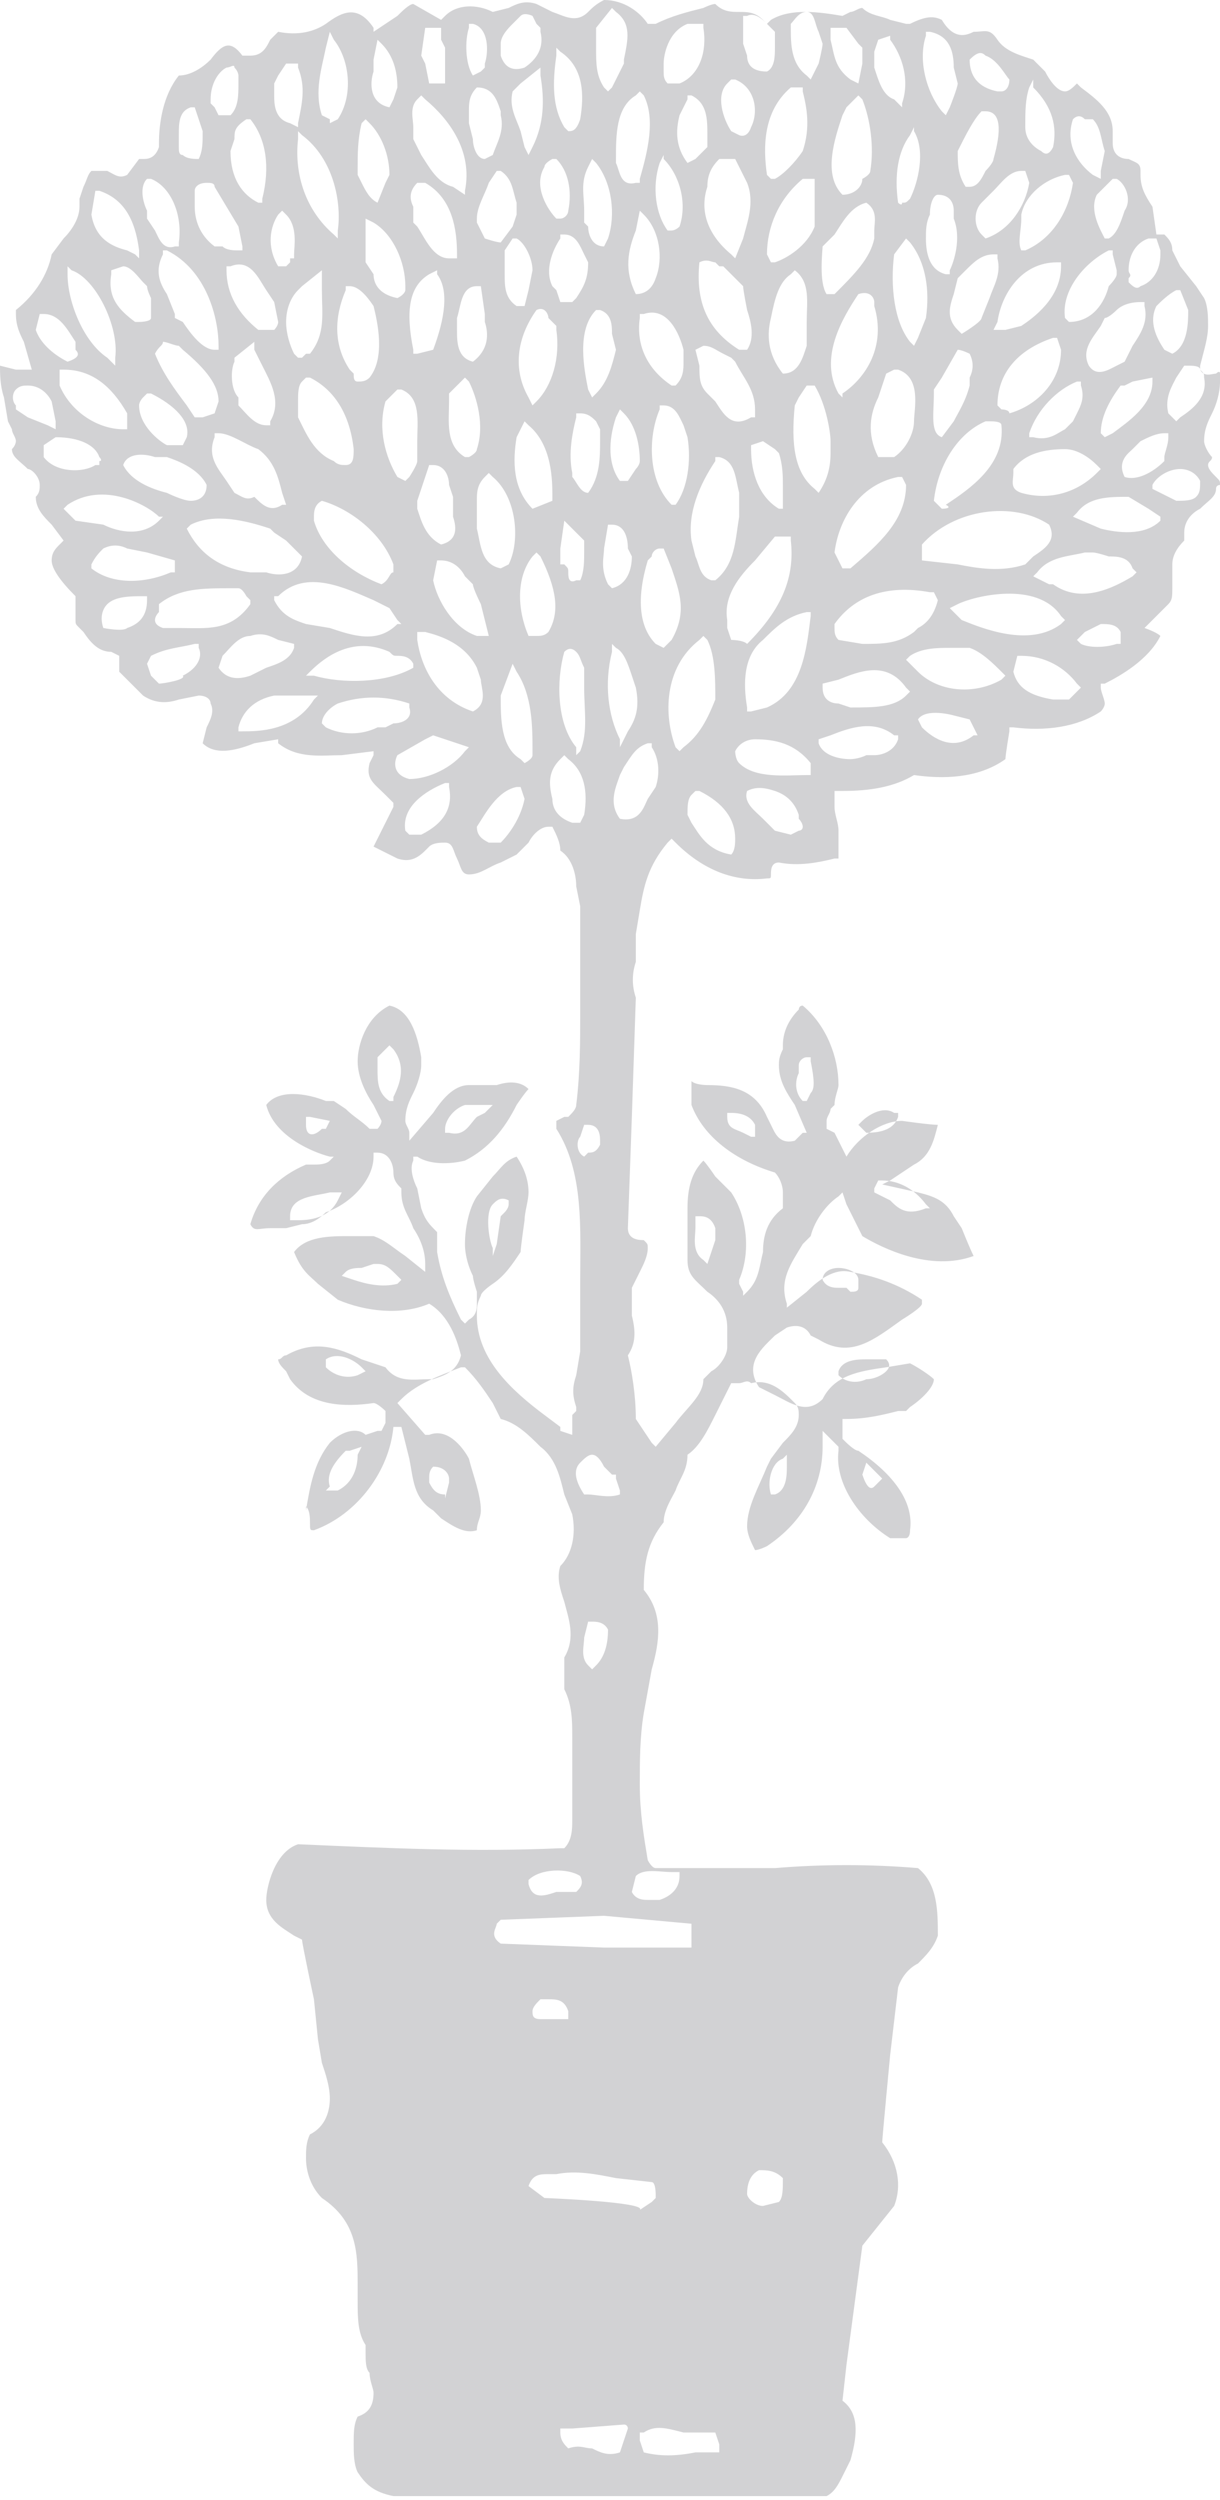 <?xml version="1.0" encoding="utf-8"?>
<!-- Generator: Adobe Illustrator 27.8.1, SVG Export Plug-In . SVG Version: 6.00 Build 0)  -->
<svg version="1.1" id="Layer_1" xmlns="http://www.w3.org/2000/svg" xmlns:xlink="http://www.w3.org/1999/xlink" x="0px" y="0px"
	 viewBox="0 0 30.7 62.9" enable-background="new 0 0 30.7 62.9" xml:space="preserve">
<g>
	<g>
		<polygon fill="#D2D2D4" points="15.9,25 15.9,25 15.9,25 		"/>
		<path fill="#D2D2D4" d="M17.9,16.8C17.9,16.8,17.9,16.9,17.9,16.8c0.1,0.1,0.1,0.1,0.1,0.1L17.9,16.8z"/>
		<path fill="#D2D2D4" d="M16.9,22.8"/>
		<path fill="#D2D2D4" d="M17.1,22.4"/>
		<path fill="#D2D2D4" d="M15.9,24.9"/>
	</g>
	<path fill="#D2D2D4" d="M14.8,0.3c-0.3,0.3-0.6,0.1-0.9,0l-0.4-0.2c-0.3-0.1-0.5,0-0.7,0.1l-0.4,0.1c-0.4-0.2-0.9-0.2-1.2,0.1
		l-0.1,0.1l-0.7-0.4c-0.1,0-0.3,0.2-0.4,0.3L9.4,0.8l0-0.1C9,0.1,8.6,0.3,8.2,0.6C7.9,0.8,7.5,0.9,7,0.8C7,0.8,6.8,1,6.8,1
		C6.7,1.2,6.6,1.4,6.3,1.4c-0.1,0-0.1,0-0.2,0C5.8,1,5.6,1.1,5.3,1.5C5.1,1.7,4.8,1.9,4.5,1.9C4.1,2.4,4,3.1,4,3.6c0,0,0,0.1,0,0.1
		C3.9,4,3.7,4,3.6,4c0,0-0.1,0-0.1,0l0,0c0,0-0.3,0.4-0.3,0.4l0,0l0,0c-0.2,0.1-0.3,0-0.5-0.1L2.3,4.3C2.2,4.4,2.2,4.5,2.1,4.7L2,5
		c0,0.1,0,0.2,0,0.2C2,5.5,1.8,5.8,1.6,6L1.3,6.4c-0.1,0.5-0.4,1-0.9,1.4c0,0,0,0.1,0,0.1c0,0.3,0.1,0.5,0.2,0.7l0.2,0.7l-0.1,0
		l-0.3,0L0,9.2C0,9.4,0,9.7,0.1,10l0.1,0.6c0,0,0.1,0.2,0.1,0.2c0,0.1,0.1,0.2,0.1,0.3c0,0,0,0.1-0.1,0.2c0,0.2,0.2,0.3,0.4,0.5
		C0.8,11.8,1,12,1,12.2c0,0.1,0,0.2-0.1,0.3c0,0,0,0,0,0c0,0.3,0.2,0.5,0.4,0.7l0.3,0.4l-0.1,0.1c-0.1,0.1-0.2,0.2-0.2,0.4
		c0,0,0,0,0,0c0,0.2,0.2,0.5,0.6,0.9c0,0,0,0.2,0,0.3c0,0.1,0,0.1,0,0.1c0,0.1,0,0.1,0,0.2c0,0.1,0,0.1,0.1,0.2c0,0,0.1,0.1,0.1,0.1
		c0.2,0.3,0.4,0.5,0.7,0.5c0,0,0.2,0.1,0.2,0.1l0,0.3c0,0,0,0.1,0,0.1c0,0,0.2,0.2,0.2,0.2l0.4,0.4c0.3,0.2,0.6,0.2,0.9,0.1l0.5-0.1
		c0.2,0,0.3,0.1,0.3,0.2c0.1,0.2,0,0.4-0.1,0.6l-0.1,0.4c0.3,0.3,0.8,0.2,1.3,0l0.6-0.1l0,0.1C7.5,19.1,8.1,19,8.6,19l0.8-0.1l0,0.1
		l-0.1,0.2c-0.1,0.4,0.1,0.5,0.4,0.8l0.2,0.2l0,0.1l-0.5,1c0.2,0.1,0.4,0.2,0.6,0.3c0.3,0.1,0.5,0,0.7-0.2l0.1-0.1
		c0.1-0.1,0.3-0.1,0.4-0.1c0.2,0,0.2,0.2,0.3,0.4c0.1,0.2,0.1,0.4,0.3,0.4c0.3,0,0.5-0.2,0.8-0.3l0.4-0.2c0,0,0.3-0.3,0.3-0.3
		c0.1-0.2,0.3-0.4,0.5-0.4l0.1,0l0,0c0.1,0.2,0.2,0.4,0.2,0.6c0.3,0.2,0.4,0.6,0.4,0.9l0.1,0.5c0,0,0,1.7,0,1.7c0,0.3,0,0.7,0,1
		c0,0.7,0,1.5-0.1,2.3v0c0,0.1-0.1,0.2-0.2,0.3c0,0-0.1,0-0.1,0l-0.2,0.1l0,0.2c0.7,1.1,0.6,2.5,0.6,3.9l0,1.7c0,0-0.1,0.6-0.1,0.6
		c-0.1,0.3-0.1,0.5,0,0.8l0,0.1l-0.1,0.1c0,0,0,0.1,0,0.2l0,0.3L14.1,36l0-0.1l-0.4-0.3C12.9,35,12,34.2,12,33.1
		c0-0.2,0-0.3,0.1-0.5c0-0.1,0.3-0.3,0.3-0.3c0.3-0.2,0.5-0.5,0.7-0.8c0,0,0,0,0,0c0-0.1,0.1-0.8,0.1-0.8c0-0.2,0.1-0.5,0.1-0.7
		c0-0.3-0.1-0.6-0.3-0.9c-0.3,0.1-0.4,0.3-0.6,0.5L12,30.1c-0.2,0.3-0.3,0.8-0.3,1.2c0,0.3,0.1,0.6,0.2,0.8c0,0.1,0.1,0.4,0.1,0.4
		c0,0.1,0,0.2,0,0.3c0,0.1,0,0.3-0.2,0.4l-0.1,0.1l-0.1-0.1c-0.3-0.6-0.5-1.1-0.6-1.7L11,31c-0.2-0.2-0.3-0.3-0.4-0.6
		c0,0-0.1-0.5-0.1-0.5c-0.1-0.2-0.2-0.5-0.1-0.7l0-0.1l0.1,0c0.3,0.2,0.8,0.2,1.2,0.1c0.6-0.3,1-0.8,1.3-1.4c0,0,0.2-0.3,0.3-0.4
		c-0.2-0.2-0.5-0.2-0.8-0.1l-0.7,0c-0.4,0-0.7,0.4-0.9,0.7l-0.6,0.7l0-0.2c0-0.1-0.1-0.2-0.1-0.3c0-0.3,0.1-0.5,0.2-0.7
		c0.1-0.2,0.2-0.5,0.2-0.7c0,0,0,0,0-0.1c0,0,0-0.1,0-0.1c-0.1-0.6-0.3-1.2-0.8-1.3c-0.6,0.3-0.8,1-0.8,1.4c0,0.4,0.2,0.8,0.4,1.1
		l0.2,0.4c0,0.1-0.1,0.2-0.1,0.2l-0.2,0c-0.2-0.2-0.4-0.3-0.6-0.5l-0.3-0.2c0,0-0.2,0-0.2,0c-0.5-0.2-1.2-0.3-1.5,0.1
		c0.2,0.8,1.2,1.2,1.6,1.3l0.1,0l-0.1,0.1c-0.1,0.1-0.3,0.1-0.4,0.1l-0.2,0c-0.7,0.3-1.2,0.8-1.4,1.5c0.1,0.2,0.2,0.1,0.5,0.1
		c0,0,0.4,0,0.4,0c0,0,0.4-0.1,0.4-0.1c0.2,0,0.4-0.1,0.6-0.3c0.6-0.2,1.2-0.8,1.2-1.4l0-0.1l0.1,0c0.3,0,0.4,0.3,0.4,0.5
		c0,0.2,0.1,0.3,0.2,0.4l0,0l0,0.1c0,0.4,0.2,0.6,0.3,0.9c0.2,0.3,0.3,0.6,0.3,0.9l0,0.2l-0.5-0.4c-0.3-0.2-0.5-0.4-0.8-0.5
		c0,0-0.6,0-0.6,0c-0.5,0-1.1,0-1.4,0.4C7.6,32,7.8,32.1,8,32.3l0.5,0.4c0.7,0.3,1.6,0.4,2.3,0.1l0,0l0,0c0.5,0.3,0.7,0.9,0.8,1.3
		c-0.1,0.4-0.4,0.5-0.7,0.6c0,0-0.1,0-0.1,0c-0.4,0-0.8,0.1-1.1-0.3c0,0-0.6-0.2-0.6-0.2c-0.6-0.3-1.2-0.5-1.9-0.1
		c-0.1,0-0.1,0.1-0.2,0.1c0,0.1,0.1,0.2,0.2,0.3l0.1,0.2c0.5,0.7,1.4,0.7,2.1,0.6c0.1,0,0.3,0.2,0.3,0.2l0,0.3l-0.1,0.2l-0.1,0
		l-0.3,0.1C9,35.9,8.6,36,8.3,36.3c-0.4,0.5-0.5,1.1-0.6,1.7l0-0.1c0.1,0.1,0.1,0.3,0.1,0.4c0,0.2,0,0.2,0.1,0.2
		c1.1-0.4,1.9-1.5,2-2.6l0.2,0l0.2,0.8c0.1,0.5,0.1,1,0.6,1.3c0,0,0.2,0.2,0.2,0.2c0.3,0.2,0.6,0.4,0.9,0.3c0-0.2,0.1-0.3,0.1-0.5
		c0-0.4-0.2-0.9-0.3-1.3c-0.1-0.2-0.5-0.8-1-0.6l-0.1,0l0,0L10,35.3l0.1-0.1c0.4-0.4,1-0.6,1.5-0.8l0.1,0l0,0
		c0.3,0.3,0.5,0.6,0.7,0.9l0.2,0.4c0.4,0.1,0.7,0.4,1,0.7c0.4,0.3,0.5,0.8,0.6,1.2l0.2,0.5c0.1,0.5,0,1-0.3,1.3
		c-0.1,0.3,0,0.6,0.1,0.9c0.1,0.4,0.3,0.9,0,1.4c0,0,0,0.3,0,0.3s0,0.4,0,0.5c0.2,0.4,0.2,0.8,0.2,1.2c0,0.3,0,0.5,0,0.8l0,1.1
		c0,0.1,0,0.2,0,0.2c0,0.2,0,0.5-0.2,0.7l0,0l-0.1,0c-2.2,0.1-4.3,0-6.6-0.1c-0.6,0.2-0.8,1.1-0.8,1.4c0,0.5,0.4,0.7,0.7,0.9
		l0.2,0.1c0,0.1,0.3,1.5,0.3,1.5l0.1,1c0,0,0.1,0.6,0.1,0.6c0.1,0.3,0.2,0.6,0.2,0.9c0,0.3-0.1,0.7-0.5,0.9
		c-0.1,0.2-0.1,0.4-0.1,0.6c0,0.3,0.1,0.7,0.4,1C9,55.9,9,56.7,9,57.5c0,0.1,0,0.3,0,0.4c0,0.4,0,0.8,0.2,1.1c0,0.1,0,0.1,0,0.2
		c0,0.2,0,0.4,0.1,0.5c0,0.2,0.1,0.4,0.1,0.5c0,0.3-0.1,0.5-0.4,0.6c-0.1,0.2-0.1,0.4-0.1,0.7c0,0.2,0,0.5,0.1,0.7
		c0.2,0.3,0.4,0.5,0.9,0.6c0,0,1.1,0,1.1,0c3.1,0,6.6,0,9.8,0c0.2-0.1,0.3-0.3,0.4-0.5l0.2-0.4c0.2-0.7,0.2-1.2-0.2-1.5l0,0l0.1-0.9
		l0.4-3c0,0,0.4-0.5,0.4-0.5l0.4-0.5c0.2-0.5,0.1-1.1-0.3-1.6c0-0.1,0.2-2.2,0.2-2.2l0.2-1.7c0.1-0.3,0.3-0.5,0.5-0.6
		c0.2-0.2,0.4-0.4,0.5-0.7c0-0.6,0-1.3-0.5-1.7c-1.2-0.1-2.4-0.1-3.6,0l-3,0c-0.1,0-0.2-0.2-0.2-0.2c-0.1-0.6-0.2-1.2-0.2-1.9
		c0-0.6,0-1.2,0.1-1.8c0,0,0.2-1.1,0.2-1.1c0.2-0.7,0.3-1.4-0.2-2c0-0.7,0.1-1.2,0.5-1.7c0-0.3,0.2-0.6,0.3-0.8
		c0.1-0.3,0.3-0.5,0.3-0.9l0,0l0,0c0.3-0.2,0.5-0.6,0.7-1l0.4-0.8l0.1,0l0.1,0c0.1,0,0.2-0.1,0.3,0c0.4-0.1,0.7,0.1,1,0.4l0.1,0.1
		c0.1,0.1,0.1,0.2,0.1,0.3c0,0.3-0.2,0.5-0.4,0.7l-0.3,0.4c0,0-0.1,0.2-0.1,0.2c-0.2,0.5-0.5,1-0.5,1.5c0,0.2,0.1,0.4,0.2,0.6
		c0.1,0,0.3-0.1,0.3-0.1c0.9-0.6,1.4-1.5,1.4-2.5c0-0.1,0-0.2,0-0.2l0-0.2l0.4,0.4l0,0.1c-0.1,0.8,0.5,1.7,1.3,2.2
		c0.2,0,0.3,0,0.4,0c0,0,0.1,0,0.1-0.2c0.1-0.7-0.4-1.4-1.3-2c-0.1,0-0.3-0.2-0.4-0.3l0-0.5l0.1,0c0.5,0,0.9-0.1,1.3-0.2
		c0,0,0.2,0,0.2,0c0,0,0.1-0.1,0.1-0.1c0.3-0.2,0.6-0.5,0.6-0.7c-0.1-0.1-0.4-0.3-0.6-0.4c0,0-0.6,0.1-0.6,0.1
		c-0.7,0.1-1.3,0.2-1.6,0.8c-0.4,0.4-0.8,0.1-1.2-0.1l-0.4-0.2c-0.4-0.6,0.1-1,0.4-1.3l0.3-0.2c0.3-0.1,0.5,0,0.6,0.2l0.2,0.1
		c0.8,0.5,1.4,0,2.1-0.5c0,0,0.5-0.3,0.5-0.4c0,0,0-0.1,0-0.1c-0.6-0.4-1.2-0.6-1.8-0.7c-0.4-0.1-0.8,0.2-1.1,0.5l-0.5,0.4l0-0.1
		c-0.2-0.6,0.1-1,0.4-1.5l0.2-0.2c0.1-0.4,0.4-0.8,0.7-1l0.1-0.1l0.1,0.3l0.4,0.8c0.5,0.3,1.7,0.9,2.8,0.5c-0.1-0.2-0.3-0.7-0.3-0.7
		l-0.2-0.3c-0.2-0.4-0.5-0.5-0.9-0.6l-0.9-0.2l0.2-0.1l0.6-0.4c0.4-0.2,0.5-0.6,0.6-1c-0.2,0-0.9-0.1-0.9-0.1
		c-0.5,0-1.1,0.4-1.4,0.9L21,28.5l-0.2-0.1c0-0.1,0-0.1,0-0.2c0-0.1,0.1-0.2,0.1-0.3l0.1-0.1c0-0.2,0.1-0.4,0.1-0.5
		c0-0.7-0.3-1.5-0.9-2c-0.1,0-0.1,0.1-0.1,0.1c-0.2,0.2-0.4,0.5-0.4,0.9c0,0,0,0.1,0,0.1c-0.1,0.2-0.1,0.3-0.1,0.4
		c0,0.4,0.2,0.7,0.4,1l0.3,0.7l-0.1,0L20,28.7c-0.4,0.1-0.5-0.2-0.6-0.4l-0.1-0.2c-0.3-0.7-0.9-0.8-1.5-0.8c0,0-0.3,0-0.4-0.1
		c0,0.2,0,0.6,0,0.6c0.3,0.8,1.1,1.4,2.1,1.7c0.1,0.1,0.2,0.3,0.2,0.5c0,0.1,0,0.2,0,0.4c-0.4,0.3-0.5,0.7-0.5,1.1
		c-0.1,0.4-0.1,0.7-0.4,1l-0.1,0.1l0-0.1l-0.1-0.2l0,0l0-0.1c0.3-0.7,0.2-1.6-0.2-2.2l0,0c0,0-0.4-0.4-0.4-0.4s-0.2-0.3-0.3-0.4
		c-0.3,0.3-0.4,0.7-0.4,1.2c0,0.1,0,0.3,0,0.4l0,0.8c0,0,0,0.1,0,0.1c0,0.4,0.2,0.5,0.5,0.8c0.3,0.2,0.5,0.5,0.5,0.9
		c0,0.1,0,0.2,0,0.3c0,0.1,0,0.1,0,0.2c0,0.2-0.2,0.5-0.4,0.6l-0.2,0.2c0,0.4-0.4,0.7-0.7,1.1l-0.5,0.6l-0.1-0.1l-0.2-0.3L16,35.7
		c0-0.6-0.1-1.2-0.2-1.6l0,0l0,0c0.2-0.3,0.2-0.6,0.1-1l0-0.7c0,0,0.2-0.4,0.2-0.4c0.1-0.2,0.2-0.4,0.2-0.6c0-0.1,0-0.1-0.1-0.2
		c-0.1,0-0.4,0-0.4-0.3c0,0,0.1-2.8,0.1-2.8l0.1-3c-0.1-0.3-0.1-0.6,0-0.9l0-0.7c0,0,0.1-0.6,0.1-0.6c0.1-0.6,0.2-1.1,0.7-1.7
		l0.1-0.1l0.1,0.1c0.7,0.7,1.5,1,2.3,0.9c0.1,0,0.1,0,0.1-0.1c0-0.1,0-0.3,0.2-0.3c0.5,0.1,1,0,1.4-0.1c0,0,0,0,0.1,0
		c0-0.1,0-0.7,0-0.7c0-0.2-0.1-0.4-0.1-0.6c0-0.1,0-0.2,0-0.3l0-0.1l0.2,0c0.7,0,1.3-0.1,1.8-0.4c0.7,0.1,1.6,0.1,2.3-0.4
		c0,0,0,0,0,0c0-0.1,0.1-0.7,0.1-0.7l0-0.1l0.1,0c0.8,0.1,1.6,0,2.2-0.4c0,0,0.1-0.1,0.1-0.2c0-0.1-0.1-0.3-0.1-0.4l0-0.1l0.1,0
		c0.4-0.2,1.1-0.6,1.4-1.2c-0.1-0.1-0.4-0.2-0.4-0.2l0.6-0.6c0.1-0.1,0.1-0.2,0.1-0.4c0-0.1,0-0.2,0-0.3c0-0.1,0-0.2,0-0.3
		c0-0.2,0.1-0.4,0.3-0.6c0-0.1,0-0.1,0-0.2c0-0.3,0.2-0.5,0.4-0.6c0.2-0.2,0.4-0.3,0.4-0.5c0-0.1,0.1-0.1,0.1-0.1
		c0-0.1,0-0.1-0.1-0.2c-0.1-0.1-0.2-0.2-0.2-0.3c0,0,0,0,0,0c0-0.1,0.1-0.1,0.1-0.2c-0.1-0.1-0.2-0.3-0.2-0.4c0-0.3,0.1-0.5,0.2-0.7
		c0.1-0.2,0.2-0.5,0.2-0.8c0-0.1,0-0.2,0-0.2c0-0.1-0.1,0-0.1,0c-0.1,0-0.3,0.1-0.4-0.1l0,0l0-0.1c0.1-0.4,0.2-0.7,0.2-1
		c0-0.2,0-0.5-0.1-0.7c0,0-0.2-0.3-0.2-0.3l-0.4-0.5c0,0-0.2-0.4-0.2-0.4c0-0.2-0.1-0.3-0.2-0.4l-0.2,0L29,5.2
		c-0.2-0.3-0.3-0.5-0.3-0.8c0,0,0,0,0-0.1c0-0.2-0.1-0.2-0.3-0.3C28.2,4,28,3.9,28,3.6c0,0,0-0.1,0-0.1c0-0.1,0-0.1,0-0.2
		c0-0.5-0.4-0.8-0.8-1.1c0,0-0.1-0.1-0.1-0.1c-0.1,0.1-0.2,0.2-0.3,0.2c-0.2,0-0.4-0.3-0.5-0.5L26,1.5c-0.3-0.1-0.7-0.2-0.9-0.5
		c-0.2-0.3-0.3-0.2-0.6-0.2C24.3,0.9,24,1,23.7,0.5c-0.2-0.1-0.4-0.1-0.8,0.1l0,0l-0.1,0l-0.4-0.1c-0.2-0.1-0.5-0.1-0.7-0.3
		c-0.1,0-0.2,0.1-0.3,0.1l-0.2,0.1c-0.6-0.1-1.3-0.2-1.8,0.1l-0.1,0.1l-0.1-0.1c-0.2-0.2-0.4-0.2-0.6-0.2c-0.2,0-0.4,0-0.6-0.2
		c-0.1,0-0.3,0.1-0.3,0.1c-0.4,0.1-0.8,0.2-1.2,0.4l-0.1,0l-0.1,0C16.1,0.3,15.7,0,15.2,0C15,0.1,14.9,0.2,14.8,0.3z M4.6,3.9
		C4.5,3.9,4.5,3.8,4.5,3.7v0l0,0l0-0.3c0-0.3,0-0.6,0.3-0.7l0.1,0l0.2,0.6c0,0.3,0,0.5-0.1,0.7C4.9,4,4.7,4,4.6,3.9z M5.4,2.7
		L5.3,2.6l0-0.1c0-0.4,0.2-0.7,0.4-0.8c0.1,0,0.2-0.1,0.2,0C6,1.8,6,1.9,6,1.9L6,2l0,0.1C6,2.4,6,2.7,5.8,2.9c0,0-0.3,0-0.3,0
		L5.4,2.7z M3.4,6.4L3.2,6.3C2.8,6.2,2.4,6,2.3,5.4l0,0l0.1-0.6l0.1,0C3.1,5,3.4,5.5,3.5,6.3l0,0.2L3.4,6.4z M3.9,5.8L3.7,5.5l0,0
		l0-0.2C3.6,5.1,3.5,4.7,3.7,4.5l0,0l0.1,0c0.5,0.2,0.8,0.9,0.7,1.6l0,0.1l-0.1,0C4.1,6.3,4,6,3.9,5.8z M5.6,6.2L5.4,6.2
		C5,5.9,4.9,5.5,4.9,5.2l0-0.4l0,0c0-0.1,0.1-0.2,0.3-0.2c0.1,0,0.2,0,0.2,0.1c0,0,0.6,1,0.6,1c0,0,0.1,0.5,0.1,0.5l0,0.1l-0.1,0
		C5.9,6.3,5.7,6.3,5.6,6.2z M6.5,5.1C6.1,4.9,5.8,4.5,5.8,3.8v0l0,0l0.1-0.3c0-0.2,0-0.3,0.3-0.5l0.1,0L6.3,3c0.4,0.5,0.5,1.2,0.3,2
		l0,0.1L6.5,5.1z M7.3,3.1C6.9,3,6.9,2.6,6.9,2.4l0-0.2l0-0.1L7,1.9l0.2-0.3l0.3,0l0,0.1c0.2,0.5,0.1,0.9,0,1.4l0,0.1L7.3,3.1z
		 M8.1,2.9C7.9,2.3,8.1,1.7,8.2,1.2l0.1-0.4l0.1,0.2c0.4,0.5,0.5,1.4,0.1,2c0,0-0.2,0.1-0.2,0.1L8.3,3L8.1,2.9z M9.8,2.7
		C9.3,2.6,9.3,2.1,9.4,1.8l0-0.3l0,0L9.5,1l0.1,0.1C9.9,1.4,10,1.8,10,2.2c0,0-0.1,0.3-0.1,0.3L9.8,2.7L9.8,2.7z M10.7,1.6l-0.1-0.2
		l0,0l0.1-0.7l0.1,0l0.3,0L11.1,1l0.1,0.2l0,0.1l0,0.8l-0.1,0l-0.3,0L10.7,1.6z M11.9,1.9c-0.2-0.3-0.2-0.9-0.1-1.2l0-0.1l0.1,0
		c0.4,0.1,0.4,0.7,0.3,1l0,0.1l-0.1,0.1L11.9,1.9L11.9,1.9z M12.6,1.1c0-0.2,0.2-0.4,0.3-0.5l0.2-0.2c0.1-0.1,0.3,0,0.3,0l0.1,0.2
		l0.1,0.1l0,0.1c0.1,0.4-0.1,0.7-0.4,0.9c-0.3,0.1-0.5,0-0.6-0.3C12.6,1.2,12.6,1.1,12.6,1.1z M1.7,9.1C1.3,8.9,1,8.6,0.9,8.3l0,0
		L1,7.9h0.1c0.4,0,0.6,0.4,0.8,0.7l0,0l0,0.1v0.1C2,8.9,2,9,1.7,9.1L1.7,9.1L1.7,9.1z M2.7,9c-0.6-0.4-1-1.4-1-2.1V6.7l0.1,0.1
		C2.4,7,3,8.2,2.9,9l0,0.2L2.7,9z M3.1,6.7c0.2,0,0.4,0.3,0.5,0.4l0.1,0.1c0,0.1,0.1,0.3,0.1,0.3L3.8,8c0,0.1-0.3,0.1-0.3,0.1l0,0
		l-0.1,0C3,7.8,2.7,7.5,2.8,6.9l0-0.1h0L3.1,6.7z M1.2,10.7l-0.5-0.2l-0.3-0.2l0,0l0-0.1c-0.1-0.1-0.1-0.3,0-0.4
		c0.1-0.1,0.2-0.1,0.3-0.1C1,9.7,1.2,9.9,1.3,10.1c0,0,0.1,0.5,0.1,0.5l0,0.2L1.2,10.7z M3.1,10.8c-0.6,0-1.3-0.4-1.6-1.1l0,0V9.3
		l0.1,0c0.7,0,1.2,0.4,1.6,1.1c0,0.1,0,0.1,0,0.1l0,0.3L3.1,10.8z M1.1,11.5L1.1,11.5L1.1,11.5l0-0.3L1.4,11c0.6,0,1,0.2,1.1,0.5
		c0,0,0.1,0.1,0,0.1l0,0.1l-0.1,0C2.1,11.9,1.4,11.9,1.1,11.5z M4.3,11.2L4.3,11.2l-0.1,0c-0.2-0.1-0.7-0.5-0.7-1
		c0-0.1,0.1-0.2,0.1-0.2l0.1-0.1l0.1,0c0.6,0.3,1,0.7,0.9,1.1c0,0-0.1,0.2-0.1,0.2L4.3,11.2z M4.9,10.5l-0.2-0.3
		C4.4,9.8,4.1,9.4,3.9,8.9l0,0l0,0C4,8.7,4.1,8.7,4.1,8.6c0.1,0,0.3,0.1,0.4,0.1l0.1,0.1c0.6,0.5,0.9,0.9,0.9,1.3
		c0,0-0.1,0.3-0.1,0.3l-0.3,0.1L4.9,10.5L4.9,10.5z M5.4,8.8c-0.3,0-0.6-0.4-0.8-0.7L4.4,8l0-0.1L4.2,7.4C4,7.1,3.9,6.8,4.1,6.4
		l0-0.1l0.1,0c1,0.5,1.3,1.7,1.3,2.4l0,0.1L5.4,8.8z M6.6,8.3l-0.1,0l0,0C6,7.9,5.7,7.4,5.7,6.8l0-0.1l0.1,0C6.3,6.5,6.5,7,6.7,7.3
		l0.2,0.3c0,0,0.1,0.5,0.1,0.5c0,0.1-0.1,0.2-0.1,0.2L6.6,8.3z M7,6.7L7,6.7L7,6.7c-0.3-0.5-0.2-1,0-1.3l0.1-0.1l0.1,0.1
		c0.3,0.3,0.2,0.8,0.2,1l0,0.1l-0.1,0c0,0,0,0,0,0.1L7.2,6.7L7,6.7z M8.4,5.9c-0.7-0.6-1-1.5-0.9-2.4l0-0.2l0.1,0.1
		c0.8,0.6,1,1.7,0.9,2.4l0,0.2L8.4,5.9z M9.5,5.1C9.3,5,9.2,4.8,9.1,4.6L9,4.4l0,0V4.2c0-0.3,0-0.7,0.1-1.1L9.2,3l0.1,0.1
		c0.3,0.3,0.5,0.8,0.5,1.3c0,0-0.1,0.2-0.1,0.2L9.5,5.1L9.5,5.1z M6,10.2L6,10C5.8,9.8,5.8,9.3,5.9,9.1l0,0l0-0.1l0.5-0.4l0,0.2
		l0.2,0.4c0.2,0.4,0.5,0.9,0.2,1.4l0,0.1l-0.1,0C6.4,10.7,6.2,10.4,6,10.2z M7.2,8.1c0-0.3,0.1-0.6,0.3-0.8c0,0,0.1-0.1,0.1-0.1
		l0.5-0.4l0,0.2l0,0.3c0,0.6,0.1,1.1-0.3,1.6l0,0l-0.1,0L7.6,9L7.5,9c0,0-0.1-0.1-0.1-0.1C7.3,8.7,7.2,8.4,7.2,8.1z M2.6,13.2
		l-0.7-0.1l0,0l-0.3-0.3l0.1-0.1c0.9-0.6,2,0,2.3,0.3L4.1,13L4,13.1C3.6,13.5,3,13.4,2.6,13.2z M4.2,12.4c-0.4-0.1-0.9-0.3-1.1-0.7
		l0,0l0,0c0.1-0.3,0.5-0.3,0.8-0.2l0.2,0l0.1,0c0.3,0.1,0.8,0.3,1,0.7c0,0.3-0.2,0.4-0.4,0.4C4.6,12.6,4.2,12.4,4.2,12.4z M5.9,12.4
		l-0.2-0.3c-0.2-0.3-0.5-0.6-0.3-1.1l0-0.1l0.1,0c0.3,0,0.7,0.3,1,0.4c0.4,0.3,0.5,0.7,0.6,1.1l0.1,0.3l-0.1,0
		c-0.3,0.2-0.5,0-0.7-0.2C6.2,12.6,6.1,12.5,5.9,12.4L5.9,12.4L5.9,12.4z M7.5,10.5c0,0,0-0.2,0-0.2c0-0.1,0-0.1,0-0.2
		c0-0.2,0-0.4,0.1-0.5l0.1-0.1l0.1,0c0.6,0.3,1,0.9,1.1,1.8c0,0.2,0,0.4-0.2,0.4c-0.1,0-0.2,0-0.3-0.1C7.9,11.4,7.7,10.9,7.5,10.5z
		 M9,9.6c-0.1,0-0.1-0.1-0.1-0.2L8.8,9.3C8.4,8.7,8.4,8,8.7,7.3l0-0.1l0.1,0c0.2,0,0.4,0.2,0.6,0.5c0.1,0.4,0.3,1.3-0.1,1.8
		C9.2,9.6,9.1,9.6,9,9.6z M9.4,6.9L9.2,6.6l0,0L9.2,5.5l0.2,0.1c0.5,0.3,0.8,1,0.8,1.6l0,0l0,0.1l0,0c0,0,0,0.1-0.2,0.2
		C9.5,7.4,9.4,7.1,9.4,6.9z M11.3,6.5c-0.4,0-0.6-0.5-0.8-0.8l-0.1-0.1l0-0.1l0-0.3c-0.1-0.2-0.1-0.4,0.1-0.6l0.1,0l0.1,0
		c0.7,0.4,0.8,1.2,0.8,1.8l0,0.1L11.3,6.5z M11.4,4.7c-0.4-0.1-0.6-0.5-0.8-0.8l-0.2-0.4l0,0l0-0.3c0-0.2-0.1-0.5,0.1-0.7l0.1-0.1
		l0.1,0.1c0.6,0.5,1.2,1.3,1,2.3l0,0.1L11.4,4.7z M12.2,4C12,4,11.9,3.7,11.9,3.5l-0.1-0.4l0-0.1l0-0.2c0-0.2,0-0.4,0.2-0.6
		c0.4,0,0.5,0.3,0.6,0.6l0,0.1c0.1,0.4-0.1,0.7-0.2,1L12.2,4L12.2,4z M13.2,3.7l-0.1-0.4C13,3,12.8,2.7,12.9,2.3l0,0l0,0l0.2-0.2
		l0.5-0.4l0,0.2c0.1,0.6,0.1,1.2-0.2,1.8l-0.1,0.2L13.2,3.7z M14.3,3.3L14.3,3.3l-0.1-0.1c-0.3-0.5-0.3-1.1-0.2-1.8l0-0.2l0.1,0.1
		c0.6,0.4,0.6,1.1,0.5,1.7C14.5,3.3,14.4,3.3,14.3,3.3z M15.2,2.2c-0.2-0.3-0.2-0.6-0.2-1l0-0.5l0,0l0.4-0.5l0.1,0.1
		c0.4,0.3,0.3,0.7,0.2,1.2l0,0.1c0,0-0.3,0.6-0.3,0.6l-0.1,0.1L15.2,2.2z M16.8,2.1c-0.1-0.1-0.1-0.2-0.1-0.3l0-0.2l0,0
		c0-0.2,0.1-0.8,0.6-1c0,0,0.1,0,0.1,0l0.3,0l0,0.1c0.1,0.6-0.1,1.2-0.6,1.4C16.9,2.1,16.8,2.1,16.8,2.1z M18.8,1.4l-0.1-0.3l0-0.7
		l0.1,0c0.2-0.1,0.4,0.1,0.5,0.2l0.2,0.2l0,0.1l0,0.3c0,0.2,0,0.5-0.2,0.6C18.9,1.8,18.8,1.6,18.8,1.4z M12,5.5
		c0-0.3,0.2-0.6,0.3-0.9l0.2-0.3l0.1,0c0.3,0.2,0.3,0.5,0.4,0.8l0,0.2l0,0.1l-0.1,0.3l-0.3,0.4c-0.1,0-0.4-0.1-0.4-0.1
		S12,5.6,12,5.6C12,5.6,12,5.5,12,5.5z M14,5.5L14,5.5L14,5.5c-0.2-0.2-0.6-0.8-0.3-1.3C13.7,4.1,13.9,4,13.9,4L14,4L14,4
		c0.3,0.3,0.4,0.8,0.3,1.3c0,0.1-0.1,0.2-0.2,0.2C14.1,5.5,14,5.5,14,5.5z M10.4,8.8c-0.2-1-0.1-1.6,0.4-1.9L11,6.8L11,6.9
		c0.3,0.4,0.2,1.1-0.1,1.9c0,0-0.4,0.1-0.4,0.1l-0.1,0L10.4,8.8z M11.9,9.1c-0.4-0.1-0.4-0.5-0.4-0.8l0-0.1L11.5,8
		c0.1-0.3,0.1-0.8,0.5-0.8l0.1,0l0.1,0.7c0,0,0,0.2,0,0.2C12.3,8.4,12.3,8.8,11.9,9.1L11.9,9.1L11.9,9.1z M13,7.7
		c-0.3-0.2-0.3-0.5-0.3-0.8l0-0.5l0-0.1L12.9,6l0.1,0c0.2,0.1,0.4,0.5,0.4,0.8c0,0-0.1,0.5-0.1,0.5l-0.1,0.4L13,7.7z M14,7.3
		l-0.1-0.1c-0.2-0.4,0-0.9,0.2-1.2l0-0.1h0.1c0.3,0,0.4,0.3,0.5,0.5l0.1,0.2c0,0.4-0.1,0.6-0.3,0.9l0,0l-0.1,0.1l-0.3,0L14,7.3z
		 M15.2,6.2c-0.3,0-0.4-0.3-0.4-0.5l-0.1-0.1l0-0.3c0-0.4-0.1-0.7,0.1-1.1L14.9,4L15,4.1c0.4,0.5,0.5,1.3,0.3,1.9L15.2,6.2L15.2,6.2
		z M15.5,4.1l0-0.1c0-0.6,0-1.3,0.5-1.6l0.1-0.1l0.1,0.1c0.3,0.6,0.1,1.4-0.1,2.1l0,0.1l-0.1,0C15.6,4.7,15.6,4.3,15.5,4.1z M16,7.4
		L16,7.4L16,7.4c-0.3-0.6-0.2-1.1,0-1.6l0.1-0.5l0.1,0.1c0.4,0.4,0.5,1.1,0.3,1.6C16.4,7.3,16.2,7.4,16,7.4z M16.9,5.8L16.9,5.8
		l-0.1,0c-0.3-0.4-0.4-1.1-0.2-1.7l0.1-0.2L16.7,4c0.4,0.4,0.6,1.1,0.4,1.7C17,5.8,16.9,5.8,16.9,5.8z M17.3,4.1L17.3,4.1L17.3,4.1
		C17,3.7,17,3.3,17.1,2.9c0,0,0.2-0.4,0.2-0.4l0-0.1l0.1,0c0.4,0.2,0.4,0.6,0.4,1l0,0.2l0,0.1l-0.1,0.1l-0.2,0.2L17.3,4.1z
		 M18.6,3.4L18.6,3.4l-0.2-0.1C18.2,3,18,2.4,18.3,2.1L18.4,2l0.1,0c0.5,0.2,0.6,0.8,0.4,1.2C18.8,3.5,18.6,3.4,18.6,3.4z M20.3,1.9
		c-0.4-0.3-0.4-0.8-0.4-1.2l0,0l0-0.1c0.1-0.1,0.2-0.3,0.4-0.3c0.2,0,0.2,0.3,0.3,0.5l0.1,0.3c0,0.1-0.1,0.5-0.1,0.5L20.4,2
		L20.3,1.9z M21.4,2c-0.4-0.3-0.4-0.6-0.5-1l0-0.3l0.1,0l0.3,0l0.3,0.4l0.1,0.1c0,0.1,0,0.4,0,0.4l-0.1,0.5L21.4,2z M17.8,4.7
		c0-0.3,0.1-0.5,0.3-0.7c0,0,0.4,0,0.4,0l0.2,0.4l0.1,0.2c0.2,0.5,0,1-0.1,1.4l-0.2,0.5l-0.1-0.1C17.8,5.9,17.6,5.3,17.8,4.7
		L17.8,4.7L17.8,4.7z M19.3,4.4c-0.1-0.7-0.1-1.6,0.6-2.2l0,0h0.3l0,0.1c0.1,0.4,0.2,0.9,0,1.5c-0.2,0.3-0.5,0.6-0.7,0.7l-0.1,0
		L19.3,4.4z M10,12c-0.3-0.5-0.5-1.2-0.3-1.9l0,0L10,9.8l0.1,0c0.5,0.2,0.4,0.8,0.4,1.3l0,0.5c0,0.1-0.2,0.4-0.2,0.4l-0.1,0.1L10,12
		z M11.7,11.5c-0.5-0.3-0.4-0.9-0.4-1.4l0-0.2l0.4-0.4l0.1,0.1c0.2,0.4,0.4,1.1,0.2,1.7c0,0.1-0.2,0.2-0.2,0.2L11.7,11.5L11.7,11.5z
		 M13.3,10c-0.4-0.7-0.3-1.5,0.2-2.2l0,0l0,0c0.2-0.1,0.3,0.1,0.3,0.2L14,8.2l0,0.1c0.1,0.7-0.1,1.4-0.5,1.8l-0.1,0.1L13.3,10z
		 M14.8,9.8c-0.1-0.5-0.3-1.5,0.2-2l0,0l0.1,0c0.3,0.1,0.3,0.4,0.3,0.6l0.1,0.4c-0.1,0.4-0.2,0.8-0.5,1.1L14.9,10L14.8,9.8z
		 M16.9,9.7c-0.6-0.4-0.9-1-0.8-1.7l0-0.1l0.1,0c0.6-0.2,0.9,0.5,1,0.9c0,0.1,0,0.3,0,0.3c0,0.2,0,0.4-0.2,0.6L16.9,9.7L16.9,9.7z
		 M2.3,14.3L2.3,14.3l0-0.1c0.1-0.2,0.2-0.3,0.3-0.4c0.2-0.1,0.4-0.1,0.6,0c0,0,0.5,0.1,0.5,0.1l0.7,0.2l0,0.1v0.2l-0.1,0
		C3.6,14.7,2.8,14.7,2.3,14.3z M4.7,13.3L4.7,13.3l0.1-0.1c0.6-0.3,1.4-0.1,2,0.1l0,0l0.1,0.1l0.3,0.2L7.6,14
		c-0.1,0.5-0.6,0.5-0.9,0.4l-0.4,0C5.5,14.3,5,13.9,4.7,13.3z M2.6,15.8L2.6,15.8L2.6,15.8c-0.1-0.3,0-0.5,0.1-0.6
		C2.9,15,3.3,15,3.6,15l0.1,0l0,0.1c0,0.4-0.2,0.6-0.5,0.7C3.1,15.9,2.6,15.8,2.6,15.8z M4.5,15.8H4.1c-0.3-0.1-0.2-0.3-0.1-0.4
		l0-0.1l0-0.1c0.5-0.4,1.1-0.4,1.8-0.4l0.2,0c0.1,0,0.2,0.2,0.2,0.2l0.1,0.1l0,0.1C5.8,15.9,5.2,15.8,4.5,15.8z M8.3,15.8l-0.6-0.1
		c-0.3-0.1-0.6-0.2-0.8-0.6l0-0.1L7,15c0.7-0.7,1.7-0.2,2.4,0.1l0.4,0.2c0,0,0.2,0.3,0.2,0.3l0.1,0.1L10,15.7
		C9.5,16.2,8.9,16,8.3,15.8z M9.6,14.7c-0.8-0.3-1.5-0.9-1.7-1.6l0,0l0,0l0-0.1c0-0.1,0-0.3,0.2-0.4c0.7,0.2,1.5,0.8,1.8,1.6
		c0,0,0,0.2,0,0.2C9.8,14.4,9.8,14.6,9.6,14.7L9.6,14.7L9.6,14.7z M11.1,13.7c-0.4-0.2-0.5-0.6-0.6-0.9l0-0.2l0.1-0.3l0.2-0.6l0.1,0
		c0.3,0,0.4,0.3,0.4,0.5l0.1,0.3l0,0.1l0,0.4C11.5,13.3,11.5,13.6,11.1,13.7L11.1,13.7L11.1,13.7z M4,17.2L4,17.2L3.8,17l-0.1-0.3
		l0.1-0.2c0.4-0.2,0.7-0.2,1.1-0.3l0.1,0l0,0.1c0.1,0.2,0,0.5-0.4,0.7C4.7,17.1,4.1,17.2,4,17.2L4,17.2z M5.5,16.8L5.5,16.8l0.1-0.3
		c0.2-0.2,0.4-0.5,0.7-0.5c0.3-0.1,0.5,0,0.7,0.1l0.4,0.1l0,0.1c-0.1,0.3-0.4,0.4-0.7,0.5L6.3,17C6,17.1,5.7,17.1,5.5,16.8z M7.9,17
		l-0.2,0l0.1-0.1c0.4-0.4,1.1-0.9,2-0.5c0.1,0.1,0.1,0.1,0.2,0.1c0.1,0,0.3,0,0.4,0.2l0,0.1l0,0C9.7,17.2,8.6,17.2,7.9,17z
		 M6.1,18.4l-0.1,0l0-0.1c0.1-0.4,0.4-0.7,0.9-0.8c0,0,0.5,0,0.5,0L8,17.5l-0.1,0.1C7.4,18.4,6.5,18.4,6.1,18.4z M8.2,18.3L8.2,18.3
		l-0.1-0.1c0-0.2,0.2-0.4,0.4-0.5c0.6-0.2,1.2-0.2,1.8,0l0,0l0,0.1c0.1,0.3-0.2,0.4-0.4,0.4l-0.2,0.1c-0.1,0-0.2,0-0.2,0
		C9.1,18.5,8.6,18.5,8.2,18.3z M11.9,17.9c-0.9-0.3-1.3-1.1-1.4-1.8l0-0.2l0.2,0c0.4,0.1,1,0.3,1.3,0.9c0,0,0.1,0.3,0.1,0.3
		C12.1,17.3,12.3,17.7,11.9,17.9L11.9,17.9L11.9,17.9z M12,16c-0.6-0.2-1-0.9-1.1-1.4l0,0l0.1-0.5l0.1,0c0.3,0,0.5,0.2,0.6,0.4
		l0.2,0.2c0,0.1,0.2,0.5,0.2,0.5l0.2,0.8L12,16z M12.6,14.3c-0.5-0.1-0.5-0.6-0.6-1L12,12.9l0,0l0-0.3c0-0.2,0-0.4,0.2-0.6l0.1-0.1
		l0.1,0.1c0.6,0.5,0.7,1.6,0.4,2.2L12.6,14.3L12.6,14.3z M13.4,12.8c-0.5-0.5-0.5-1.2-0.4-1.8l0,0l0.2-0.4l0.1,0.1
		c0.6,0.5,0.6,1.4,0.6,1.8l0,0.1L13.4,12.8L13.4,12.8z M14.8,12.4c-0.2,0-0.3-0.3-0.4-0.4l0,0l0-0.1c-0.1-0.5,0-1,0.1-1.4l0-0.1
		l0.1,0c0.2,0,0.3,0.1,0.4,0.2l0.1,0.2l0,0.3C15.1,11.5,15.1,12,14.8,12.4L14.8,12.4L14.8,12.4z M15.6,12.1c-0.3-0.4-0.3-1-0.1-1.6
		l0.1-0.2l0.1,0.1c0.3,0.3,0.4,0.8,0.4,1.2c0,0.1-0.1,0.2-0.1,0.2l-0.2,0.3L15.6,12.1L15.6,12.1z M16.9,12.7
		c-0.6-0.6-0.6-1.7-0.3-2.4l0-0.1h0.1c0.3,0,0.4,0.3,0.5,0.5l0.1,0.3c0.1,0.6,0,1.3-0.3,1.7L16.9,12.7L16.9,12.7z M18,10.1l-0.2-0.2
		c-0.2-0.2-0.2-0.4-0.2-0.7l-0.1-0.4l0,0l0.2-0.1c0.2,0,0.3,0.1,0.5,0.2L18.4,9c0,0,0.1,0.1,0.1,0.1c0.2,0.4,0.5,0.7,0.5,1.2v0.2
		l-0.1,0C18.4,10.8,18.2,10.4,18,10.1z M18.6,8.8c-0.8-0.5-1.1-1.2-1-2.2l0,0l0,0c0.2-0.1,0.3,0,0.4,0l0.1,0.1l0.1,0l0.5,0.5
		c0,0.1,0.1,0.6,0.1,0.6c0.1,0.3,0.2,0.7,0,1L18.6,8.8L18.6,8.8z M19.3,6.4c0-0.7,0.3-1.4,0.9-1.9l0,0h0.3l0,1.2
		c-0.2,0.5-0.7,0.8-1,0.9l-0.1,0L19.3,6.4L19.3,6.4z M21.2,4.9c-0.5-0.5-0.2-1.4,0-2l0.1-0.2l0.3-0.3l0.1,0.1
		C21.9,3,22,3.7,21.9,4.3c0,0.1-0.2,0.2-0.2,0.2C21.7,4.7,21.5,4.9,21.2,4.9L21.2,4.9L21.2,4.9z M22.5,2.5C22.2,2.4,22.1,2,22,1.7
		L22,1.5l0,0c0,0,0-0.1,0-0.2l0.1-0.3l0.3-0.1l0,0.1c0.3,0.4,0.5,1,0.3,1.6l0,0.1L22.5,2.5z M23.7,2.8c-0.4-0.5-0.6-1.3-0.4-1.9
		l0-0.1l0.1,0C23.9,0.9,24,1.3,24,1.7l0.1,0.4c0,0.1-0.2,0.6-0.2,0.6l-0.1,0.2L23.7,2.8z M24.4,1.5L24.4,1.5L24.4,1.5
		c0.2-0.2,0.3-0.2,0.4-0.1c0.3,0.1,0.5,0.5,0.6,0.6c0,0.2-0.1,0.3-0.2,0.3l0,0l-0.1,0C24.6,2.2,24.4,1.9,24.4,1.5z M19.7,9.4
		c-0.4-0.5-0.4-1-0.3-1.4v0c0.1-0.5,0.2-0.9,0.5-1.1l0.1-0.1L20,6.8c0.4,0.3,0.3,0.8,0.3,1.3l0,0.4c0,0,0,0.2,0,0.2
		C20.2,9,20.1,9.4,19.7,9.4L19.7,9.4L19.7,9.4z M20.8,7.4c-0.2-0.3-0.1-1.1-0.1-1.2l0,0L21,5.9c0.2-0.3,0.4-0.7,0.8-0.8l0,0l0,0
		c0.3,0.2,0.2,0.5,0.2,0.7L22,6c-0.1,0.5-0.5,0.9-1,1.4L20.8,7.4L20.8,7.4z M22.6,5.1L22.6,5.1L22.6,5.1c-0.1-0.7,0-1.3,0.3-1.7
		L23,3.2L23,3.3c0.3,0.5,0.1,1.3-0.1,1.7c-0.1,0.1-0.1,0.1-0.2,0.1C22.7,5.2,22.6,5.1,22.6,5.1z M24.3,4.7c-0.2-0.3-0.2-0.6-0.2-0.9
		v0l0,0c0.2-0.4,0.4-0.8,0.6-1l0,0l0.1,0C25.2,2.8,25.2,3.3,25,4c0,0.1-0.2,0.3-0.2,0.3c-0.1,0.2-0.2,0.4-0.4,0.4L24.3,4.7L24.3,4.7
		z M26.2,3.8c-0.2-0.1-0.4-0.3-0.4-0.6l0,0v0c0-0.4,0-0.7,0.1-1l0.1-0.2L26,2.2c0.5,0.5,0.6,1,0.5,1.5l0,0l0,0
		C26.4,3.9,26.3,3.9,26.2,3.8z M13.3,16c-0.3-0.7-0.3-1.5,0.1-2l0.1-0.1l0.1,0.1c0.4,0.8,0.5,1.4,0.2,1.9c-0.1,0.1-0.2,0.1-0.3,0.1
		l-0.1,0L13.3,16z M14.3,14.4c0-0.1,0-0.1-0.1-0.2l-0.1,0l0-0.4l0.1-0.7l0.1,0.1c0.1,0.1,0.3,0.3,0.4,0.4c0,0,0,0.3,0,0.3
		c0,0.2,0,0.5-0.1,0.7l0,0h-0.1C14.3,14.7,14.3,14.5,14.3,14.4z M15.3,14.7c-0.2-0.4-0.1-0.7-0.1-0.9l0.1-0.6l0.1,0
		c0.3,0,0.4,0.3,0.4,0.6l0.1,0.2c0,0.3-0.1,0.7-0.5,0.8L15.3,14.7L15.3,14.7z M10.7,18.6l0.2-0.1l0.3,0.1l0.6,0.2l-0.1,0.1
		c-0.3,0.4-0.9,0.7-1.4,0.7C9.9,19.5,9.9,19.2,10,19l0,0h0L10.7,18.6z M13.1,19.1c-0.5-0.3-0.5-1-0.5-1.6l0,0l0.3-0.8l0.1,0.2
		c0.4,0.6,0.4,1.4,0.4,2v0.1c0,0.1-0.2,0.2-0.2,0.2L13.1,19.1L13.1,19.1z M14.5,18.8c-0.5-0.6-0.5-1.7-0.3-2.4l0,0l0,0
		c0.1-0.1,0.2-0.1,0.3,0c0.1,0.1,0.1,0.2,0.2,0.4l0,0.2c0,0,0,0.3,0,0.3c0,0.6,0.1,1.1-0.1,1.6l-0.1,0.1L14.5,18.8z M15.6,18.6
		c-0.3-0.6-0.4-1.4-0.2-2.2l0-0.2l0.1,0.1c0.2,0.1,0.3,0.4,0.4,0.7l0.1,0.3c0.1,0.5,0,0.8-0.2,1.1l-0.2,0.4L15.6,18.6z M16.5,16.2
		c-0.4-0.4-0.5-1.1-0.2-2.1l0,0l0,0l0.1-0.1c0-0.1,0.1-0.2,0.2-0.2h0.1l0.2,0.5c0.2,0.6,0.4,1.1,0,1.8c0,0-0.2,0.2-0.2,0.2
		L16.5,16.2L16.5,16.2z M17.9,14.6c-0.3-0.1-0.3-0.4-0.4-0.6l-0.1-0.4c-0.1-0.7,0.2-1.4,0.6-2l0-0.1l0.1,0c0.4,0.1,0.4,0.5,0.5,0.9
		l0,0.3c0,0,0,0.3,0,0.3c-0.1,0.6-0.1,1.2-0.6,1.6L17.9,14.6L17.9,14.6z M19.6,12.8c-0.5-0.3-0.7-0.9-0.7-1.5l0-0.1l0,0l0.3-0.1
		l0.3,0.2l0.1,0.1c0.1,0.3,0.1,0.6,0.1,0.8l0,0.6L19.6,12.8z M20.5,12.3c-0.5-0.4-0.6-1.1-0.5-2.1l0,0l0,0l0.1-0.2l0.2-0.3l0.2,0
		c0.3,0.5,0.4,1.2,0.4,1.4c0,0,0,0.3,0,0.3c0,0.4-0.1,0.7-0.3,1L20.5,12.3L20.5,12.3z M21.1,9.9c-0.5-0.9,0.1-1.9,0.5-2.5l0,0l0,0
		C21.9,7.3,22,7.5,22,7.6l0,0.1c0.3,1-0.2,1.8-0.8,2.2L21.2,10L21.1,9.9z M22.9,8.6c-0.4-0.5-0.5-1.4-0.4-2.2l0,0L22.8,6l0.1,0.1
		c0.4,0.5,0.5,1.2,0.4,1.9c0,0-0.2,0.5-0.2,0.5L23,8.7L22.9,8.6z M23.6,4.9C23.9,4.9,24,5.1,24,5.3l0,0.2C24.2,6,24,6.6,23.9,6.8
		l0,0.1l-0.1,0c-0.4-0.1-0.5-0.5-0.5-0.9c0-0.2,0-0.4,0.1-0.6C23.4,5.1,23.5,4.9,23.6,4.9z M24.7,5.9c-0.2-0.2-0.2-0.6,0-0.8L25,4.8
		c0.2-0.2,0.4-0.5,0.7-0.5l0.1,0l0.1,0.3c-0.1,0.6-0.5,1.2-1.1,1.4L24.7,5.9L24.7,5.9z M24.1,8.3c-0.3-0.3-0.2-0.6-0.1-0.9L24.1,7
		l0,0l0.2-0.2c0.2-0.2,0.4-0.4,0.7-0.4l0.1,0l0,0.1c0.1,0.4-0.1,0.7-0.2,1l-0.2,0.5c0,0.1-0.5,0.4-0.5,0.4L24.1,8.3L24.1,8.3z
		 M25.7,6.3c-0.1-0.2,0-0.5,0-0.8l0-0.1c0.1-0.5,0.6-0.9,1.1-1l0.1,0l0.1,0.2c-0.1,0.7-0.5,1.4-1.2,1.7L25.7,6.3L25.7,6.3z
		 M27.5,4.4C27.1,4.1,26.8,3.6,27,3l0,0l0,0c0.1-0.1,0.2-0.1,0.3,0l0,0L27.5,3c0.2,0.2,0.2,0.5,0.3,0.8c0,0-0.1,0.5-0.1,0.5l0,0.2
		L27.5,4.4z M27.8,6c-0.1-0.2-0.4-0.7-0.2-1.1l0,0L28,4.5l0.1,0c0.2,0.1,0.4,0.5,0.2,0.8c-0.1,0.3-0.2,0.6-0.4,0.7L27.8,6L27.8,6z
		 M25.1,8.1c0.1-0.7,0.6-1.5,1.5-1.5l0.1,0l0,0.1C26.7,7.5,26,8,25.7,8.2c0,0-0.4,0.1-0.4,0.1l-0.3,0L25.1,8.1z M26.9,8.1L26.9,8.1
		L26.8,8c-0.1-0.7,0.5-1.4,1.1-1.7l0.1,0l0,0.1l0.1,0.4l0,0.1c0,0.1-0.2,0.3-0.2,0.3C27.8,7.6,27.5,8.1,26.9,8.1z M28.4,6.8
		c0-0.4,0.2-0.7,0.5-0.8c0,0,0.2,0,0.2,0l0.1,0.3l0,0.1c0,0.4-0.2,0.7-0.5,0.8c-0.1,0.1-0.2,0-0.3-0.1c0,0,0-0.1,0-0.1c0,0,0,0,0,0
		C28.5,6.9,28.4,6.9,28.4,6.8z M22.1,11.5L22.1,11.5L22.1,11.5c-0.3-0.6-0.2-1.1,0-1.5l0.2-0.6l0,0l0.2-0.1l0.1,0
		c0.6,0.2,0.4,1,0.4,1.3c0,0.3-0.2,0.7-0.5,0.9c0,0-0.1,0-0.1,0C22.3,11.5,22.2,11.5,22.1,11.5z M23.7,11c-0.3-0.1-0.2-0.6-0.2-1.1
		l0-0.1l0.2-0.3l0.4-0.7c0.1,0,0.3,0.1,0.3,0.1c0.1,0.2,0.1,0.4,0,0.6l0,0.2c-0.1,0.4-0.3,0.7-0.4,0.9L23.7,11L23.7,11z M25.2,10.3
		L25.2,10.3l-0.1-0.1c0-0.8,0.5-1.4,1.4-1.7l0.1,0l0.1,0.3c0,0.8-0.6,1.4-1.3,1.6C25.4,10.3,25.2,10.3,25.2,10.3z M27.4,9.2
		L27.4,9.2L27.4,9.2c-0.2-0.4,0.1-0.7,0.3-1L27.8,8c0.1,0,0.3-0.2,0.3-0.2c0.1-0.1,0.3-0.2,0.6-0.2l0.1,0l0,0.1
		c0.1,0.4-0.1,0.7-0.3,1l-0.2,0.4l0,0l-0.2,0.1C27.9,9.3,27.6,9.5,27.4,9.2z M29.3,8.8c-0.2-0.3-0.4-0.7-0.2-1.1l0,0
		c0.1-0.1,0.3-0.3,0.5-0.4l0.1,0l0.2,0.5c0,0.3,0,0.9-0.4,1.1L29.3,8.8L29.3,8.8z M10.2,20.9c-0.1-0.6,0.5-1,1-1.2l0.1,0l0,0.1
		c0.1,0.5-0.1,0.9-0.7,1.2l-0.3,0L10.2,20.9L10.2,20.9z M12.3,21.2C12.1,21.1,12,21,12,20.8l0,0l0,0c0.2-0.3,0.5-0.9,1-1l0.1,0
		l0.1,0.3c-0.1,0.5-0.4,0.9-0.6,1.1C12.6,21.2,12.4,21.2,12.3,21.2z M14.4,20.7c-0.3-0.1-0.5-0.3-0.5-0.6l0,0
		c-0.1-0.4-0.1-0.7,0.2-1l0.1-0.1l0.1,0.1c0.4,0.3,0.5,0.8,0.4,1.4c0,0-0.1,0.2-0.1,0.2L14.4,20.7L14.4,20.7z M15.6,20.6L15.6,20.6
		L15.6,20.6c-0.3-0.4-0.1-0.8,0-1.1l0.1-0.2c0.2-0.3,0.3-0.5,0.6-0.6l0.1,0l0,0.1c0.2,0.3,0.2,0.7,0.1,1c0,0-0.2,0.3-0.2,0.3
		C16.2,20.3,16.1,20.7,15.6,20.6z M17,18.8c-0.3-0.8-0.3-2,0.6-2.7l0.1-0.1l0.1,0.1c0.2,0.4,0.2,1,0.2,1.5c-0.2,0.5-0.4,0.9-0.8,1.2
		l-0.1,0.1L17,18.8z M18.4,16.1l-0.1-0.3l0-0.2l0,0c-0.1-0.6,0.3-1.1,0.7-1.5l0.5-0.6l0.1,0h0.3l0,0.1c0.1,0.9-0.2,1.7-1.1,2.6
		C18.7,16.1,18.4,16.1,18.4,16.1z M21.2,14.3L21,13.9l0,0c0.1-0.8,0.6-1.7,1.6-1.9c0,0,0.1,0,0.1,0l0.1,0.2c0,0.9-0.7,1.5-1.4,2.1
		C21.5,14.3,21.2,14.3,21.2,14.3z M23.7,12.8l-0.2-0.2c0.1-0.9,0.6-1.7,1.3-2c0.1,0,0.1,0,0.1,0c0.1,0,0.3,0,0.3,0.1l0,0l0,0
		c0.1,1-0.8,1.6-1.4,2C24,12.8,23.7,12.8,23.7,12.8z M26,11l-0.1,0l0-0.1c0.2-0.6,0.7-1.1,1.2-1.3l0.1,0l0,0.1
		c0.1,0.3,0,0.5-0.1,0.7l-0.1,0.2c0,0-0.2,0.2-0.2,0.2C26.6,10.9,26.4,11.1,26,11z M27.7,10.9c0-0.4,0.2-0.8,0.5-1.2l0,0l0.1,0
		l0.2-0.1L29,9.5l0,0.1c0,0.6-0.6,1-1,1.3L27.8,11L27.7,10.9z M29.4,10.4c-0.1-0.4,0.1-0.7,0.2-0.9l0.2-0.3l0.1,0
		c0.1,0,0.3,0,0.3,0.1c0.1,0.1,0.1,0.1,0.1,0.2c0.1,0.5-0.3,0.8-0.6,1l-0.1,0.1L29.4,10.4z M25.7,12.4L25.7,12.4
		c-0.3-0.1-0.2-0.3-0.2-0.5l0-0.1c0.3-0.4,0.8-0.5,1.3-0.5c0.3,0,0.6,0.2,0.8,0.4l0.1,0.1l-0.1,0.1C27.1,12.4,26.4,12.6,25.7,12.4z
		 M28.3,12L28.3,12L28.3,12c-0.2-0.4,0.1-0.6,0.2-0.7l0.2-0.2c0.2-0.1,0.4-0.2,0.6-0.2l0.1,0l0,0.1c0,0.2-0.1,0.4-0.1,0.5l0,0.1
		C29,11.9,28.6,12.1,28.3,12z M29,12.3L29,12.3l0-0.1c0.1-0.2,0.4-0.4,0.7-0.4c0.2,0,0.4,0.1,0.5,0.3c0,0.2,0,0.3-0.1,0.4
		c-0.1,0.1-0.3,0.1-0.5,0.1C29.4,12.5,29.2,12.4,29,12.3z M24.1,14.2l-0.9-0.1l0-0.1v-0.3c0.8-0.9,2.3-1.1,3.2-0.5
		c0.2,0.4-0.1,0.6-0.4,0.8l-0.2,0.2C25.2,14.4,24.6,14.3,24.1,14.2z M27.7,13.3L27.7,13.3l-0.7-0.3l0.1-0.1c0.3-0.4,0.8-0.4,1.3-0.4
		c0,0,0.5,0.3,0.5,0.3l0.3,0.2l0,0.1C28.8,13.5,28.1,13.4,27.7,13.3z M26.4,14.7L26,14.5l0.1-0.1c0.3-0.4,0.8-0.4,1.2-0.5l0.2,0
		c0.1,0,0.4,0.1,0.4,0.1c0.2,0,0.5,0,0.6,0.3l0.1,0.1l-0.1,0.1c-0.5,0.3-1.3,0.7-2,0.2l0,0L26.4,14.7z M18.8,17.8
		c-0.1-0.6-0.1-1.3,0.4-1.7l0,0c0.3-0.3,0.6-0.6,1.1-0.7l0.1,0l0,0.1c-0.1,0.8-0.2,1.9-1.1,2.3c0,0-0.4,0.1-0.4,0.1l-0.1,0
		L18.8,17.8z M21.1,16.1C21,16,21,15.9,21,15.8l0,0l0-0.1c0.5-0.7,1.3-1,2.4-0.8l0.1,0l0.1,0.2c-0.1,0.4-0.3,0.6-0.5,0.7l-0.1,0.1
		c-0.4,0.3-0.8,0.3-1.3,0.3L21.1,16.1L21.1,16.1z M24.2,15.6L24.2,15.6l-0.3-0.3l0.2-0.1c0.4-0.2,2-0.6,2.6,0.3l0.1,0.1l-0.1,0.1
		C25.9,16.3,24.7,15.8,24.2,15.6z M27.2,16.2l-0.1-0.1l0.2-0.2l0.4-0.2c0.2,0,0.4,0,0.5,0.2c0,0.1,0,0.2,0,0.3l0,0l-0.1,0
		C27.8,16.3,27.4,16.3,27.2,16.2z M21.4,17.8l-0.3-0.1c-0.2,0-0.4-0.1-0.4-0.4l0-0.1l0.4-0.1c0.5-0.2,1.2-0.5,1.7,0.2l0.1,0.1
		l-0.1,0.1C22.5,17.8,22,17.8,21.4,17.8L21.4,17.8L21.4,17.8z M23.1,16.9l-0.3-0.3l0.1-0.1c0.3-0.2,0.7-0.2,1-0.2l0.5,0
		c0.3,0.1,0.6,0.4,0.8,0.6l0.1,0.1l-0.1,0.1C24.5,17.5,23.6,17.4,23.1,16.9z M25.5,16.9L25.5,16.9l0.1-0.4l0.1,0
		c0.6,0,1.1,0.3,1.4,0.7l0.1,0.1l0,0l-0.3,0.3c0,0-0.4,0-0.4,0C25.9,17.5,25.6,17.3,25.5,16.9z M18.6,19.2L18.6,19.2
		c-0.1-0.1-0.1-0.3-0.1-0.3c0.1-0.2,0.3-0.3,0.5-0.3c0.5,0,1,0.1,1.4,0.6l0,0.2v0.1l-0.1,0C19.8,19.5,19,19.6,18.6,19.2z M21.4,19.1
		c-0.3,0-0.7-0.1-0.8-0.4l0-0.1l0.3-0.1c0.5-0.2,1.1-0.4,1.6,0l0.1,0l0,0.1c-0.1,0.3-0.4,0.4-0.6,0.4l-0.2,0
		C21.6,19.1,21.4,19.1,21.4,19.1z M23.2,18.3L23.2,18.3l-0.1-0.2C23.3,17.8,24,18,24,18c0,0,0.4,0.1,0.4,0.1l0.2,0.4l-0.1,0
		C24,18.9,23.5,18.6,23.2,18.3z M9.5,26.9l0-0.3l0,0l0.3-0.3l0.1,0.1c0.3,0.4,0.2,0.8,0,1.2l0,0.1l-0.1,0
		C9.5,27.5,9.5,27.2,9.5,26.9z M7.7,28.3l0-0.2l0.1,0l0.5,0.1l-0.1,0.2l-0.1,0C7.9,28.6,7.7,28.6,7.7,28.3z M11.3,28.5l-0.1,0l0-0.1
		c0-0.2,0.2-0.5,0.5-0.6l0,0l0.1,0l0.6,0l-0.2,0.2L12,28.1C11.8,28.3,11.7,28.6,11.3,28.5z M7.3,30.6c0-0.5,0.6-0.5,1-0.6l0.3,0
		l-0.1,0.2c-0.2,0.4-0.6,0.5-1,0.5l-0.2,0L7.3,30.6z M8.9,32.2l-0.3-0.1L8.7,32c0.1-0.1,0.3-0.1,0.4-0.1l0.3-0.1l0.1,0
		c0.2,0,0.3,0.1,0.5,0.3l0.1,0.1l-0.1,0.1C9.6,32.4,9.2,32.3,8.9,32.2z M14.7,29.1c-0.2-0.1-0.2-0.4-0.1-0.5l0.1-0.3l0.1,0
		c0.3,0,0.3,0.3,0.3,0.4l0,0.1C15,29,14.9,29,14.8,29L14.7,29.1L14.7,29.1z M12.4,31.4c-0.1-0.2-0.2-0.9,0-1.1
		c0.1-0.1,0.2-0.2,0.4-0.1l0,0l0,0c0,0.1,0,0.1,0,0.1c0,0.1-0.1,0.2-0.1,0.2l-0.1,0.1c0,0-0.1,0.7-0.1,0.7l-0.1,0.3L12.4,31.4z
		 M8.2,34.4L8.2,34.4l0-0.2c0.3-0.2,0.7,0,0.9,0.2l0.1,0.1L9,34.6C8.7,34.7,8.4,34.6,8.2,34.4z M8.3,37.4c-0.1-0.3,0.1-0.6,0.4-0.9
		l0,0h0.1l0,0l0.3-0.1l-0.1,0.2c0,0.3-0.1,0.7-0.5,0.9l-0.3,0L8.3,37.4L8.3,37.4z M11.2,37.6c-0.2,0-0.3-0.1-0.4-0.3l0,0l0,0l0-0.1
		c0-0.1,0-0.2,0.1-0.3c0.3,0,0.4,0.2,0.4,0.3l0,0l0,0.1l-0.1,0.4L11.2,37.6z M18.9,28.6l-0.2-0.1c-0.2-0.1-0.4-0.1-0.4-0.4v-0.1h0.1
		c0.3,0,0.5,0.1,0.6,0.3l0,0.1v0.2L18.9,28.6z M20.2,27.7C20,27.5,20,27.2,20.1,27l0-0.1l0,0l0-0.1c0-0.1,0.1-0.2,0.2-0.2l0.1,0
		l0,0.1c0.1,0.5,0.1,0.7,0,0.8l-0.1,0.2L20.2,27.7z M21.8,28.5L21.8,28.5l-0.2-0.2l0.1-0.1c0.1-0.1,0.5-0.4,0.8-0.2l0.1,0l0,0.1
		C22.5,28.4,22.2,28.5,21.8,28.5z M17.7,31.7c-0.3-0.2-0.2-0.6-0.2-0.8l0-0.3l0.1,0c0.1,0,0.3,0,0.4,0.3c0,0.1,0,0.3,0,0.3l-0.2,0.6
		L17.7,31.7z M21.3,32.4l-0.2,0c-0.1,0-0.3,0-0.4-0.2l0,0l0,0c0-0.2,0.2-0.3,0.4-0.3c0.2,0,0.5,0.1,0.5,0.3c0,0.1,0,0.1,0,0.2
		c0,0.1-0.1,0.1-0.2,0.1l0,0L21.3,32.4z M14.8,37.6l-0.1,0l0,0c-0.2-0.3-0.3-0.6-0.1-0.8c0.1-0.1,0.2-0.2,0.3-0.2
		c0.1,0,0.2,0.1,0.3,0.3l0.2,0.2l0.1,0l0,0.1l0.1,0.3l0,0.1C15.3,37.7,15,37.6,14.8,37.6z M14.8,41.9c-0.2-0.2-0.1-0.5-0.1-0.7
		l0.1-0.4l0.1,0c0.1,0,0.3,0,0.4,0.2c0,0.4-0.1,0.7-0.3,0.9l-0.1,0.1L14.8,41.9z M13.3,47.4L13.3,47.4l0-0.1c0.3-0.3,1-0.3,1.3-0.1
		c0.1,0.2,0,0.3-0.1,0.4l0,0l-0.1,0l-0.4,0C13.7,47.7,13.4,47.8,13.3,47.4z M15.9,47.6L15.9,47.6L15.9,47.6l0.1-0.4
		c0.2-0.2,0.6-0.1,0.9-0.1l0.2,0v0.1c0,0.3-0.2,0.5-0.5,0.6l0,0l-0.1,0l-0.2,0C16.2,47.8,16,47.8,15.9,47.6z M12.6,48.9L12.6,48.9
		L12.6,48.9c-0.3-0.2-0.1-0.4-0.1-0.5l0,0l0.1-0.1l2.6-0.1c0,0,2.2,0.2,2.2,0.2v0.6l-2.2,0L12.6,48.9z M13.4,50.6
		c0-0.1,0.1-0.2,0.2-0.3l0,0l0.2,0c0.2,0,0.4,0,0.5,0.3l0,0.2l-0.1,0l-0.4,0l-0.2,0C13.4,50.8,13.4,50.7,13.4,50.6z M13.7,55.3
		L13.7,55.3L13.3,55l0,0c0.1-0.3,0.3-0.3,0.5-0.3l0.2,0c0.5-0.1,1,0,1.5,0.1l0.9,0.1c0.1,0,0.1,0.3,0.1,0.3l0,0.1l-0.1,0.1l-0.3,0.2
		C16.3,55.4,13.7,55.3,13.7,55.3z M19.2,55.5c-0.2,0-0.4-0.2-0.4-0.3c0-0.3,0.1-0.5,0.3-0.6c0.2,0,0.4,0,0.6,0.2
		c0,0.3,0,0.5-0.1,0.6L19.2,55.5L19.2,55.5z M14.3,61.6c-0.1-0.1-0.2-0.2-0.2-0.4l0-0.1l0.3,0l1.3-0.1c0.1,0,0.1,0.1,0.1,0.1l0,0
		l-0.2,0.6l0,0c-0.3,0.1-0.5,0-0.7-0.1C14.7,61.6,14.6,61.5,14.3,61.6L14.3,61.6L14.3,61.6z M16.2,61.7L16.2,61.7L16.2,61.7
		l-0.1-0.3l0-0.2l0.1,0c0.3-0.2,0.6-0.1,1,0l0.8,0l0,0l0.1,0.3l0,0.2l-0.1,0l-0.5,0C17,61.8,16.6,61.8,16.2,61.7z M21.1,34.6
		L21.1,34.6l0-0.1c0.1-0.3,0.5-0.3,0.7-0.3l0.4,0l0.1,0c0.1,0.1,0.1,0.2,0,0.3c-0.1,0.1-0.3,0.2-0.5,0.2
		C21.6,34.8,21.3,34.8,21.1,34.6z M19.4,37.6c-0.1-0.3,0-0.8,0.3-0.9l0.1-0.1l0,0.3c0,0.2,0,0.6-0.3,0.7l-0.1,0L19.4,37.6z
		 M21.7,37.1L21.7,37.1l0.1-0.3l0.4,0.4l-0.1,0.1c0,0,0,0,0,0l-0.1,0.1C21.9,37.5,21.8,37.4,21.7,37.1z M22.4,30.2L22,30l0-0.1
		l0.1-0.2l0.1,0c0.4,0,0.8,0.2,1.1,0.6l0.1,0.1l-0.1,0C22.8,30.6,22.6,30.4,22.4,30.2z M17.4,20.7l-0.1-0.2l0,0c0-0.2,0-0.4,0.1-0.5
		l0.1-0.1l0.1,0c0.6,0.3,0.9,0.7,0.9,1.2c0,0.1,0,0.3-0.1,0.4C17.8,21.4,17.6,21,17.4,20.7z M19.2,20.6c-0.2-0.2-0.5-0.4-0.4-0.7
		l0,0l0,0c0.2-0.1,0.4-0.1,0.7,0c0.3,0.1,0.5,0.3,0.6,0.6c0,0.1,0,0.1,0,0.1c0,0,0.1,0.1,0.1,0.2c0,0.1-0.1,0.1-0.1,0.1
		c0,0-0.2,0.1-0.2,0.1l-0.4-0.1l0,0L19.2,20.6z"/>
</g>
</svg>
